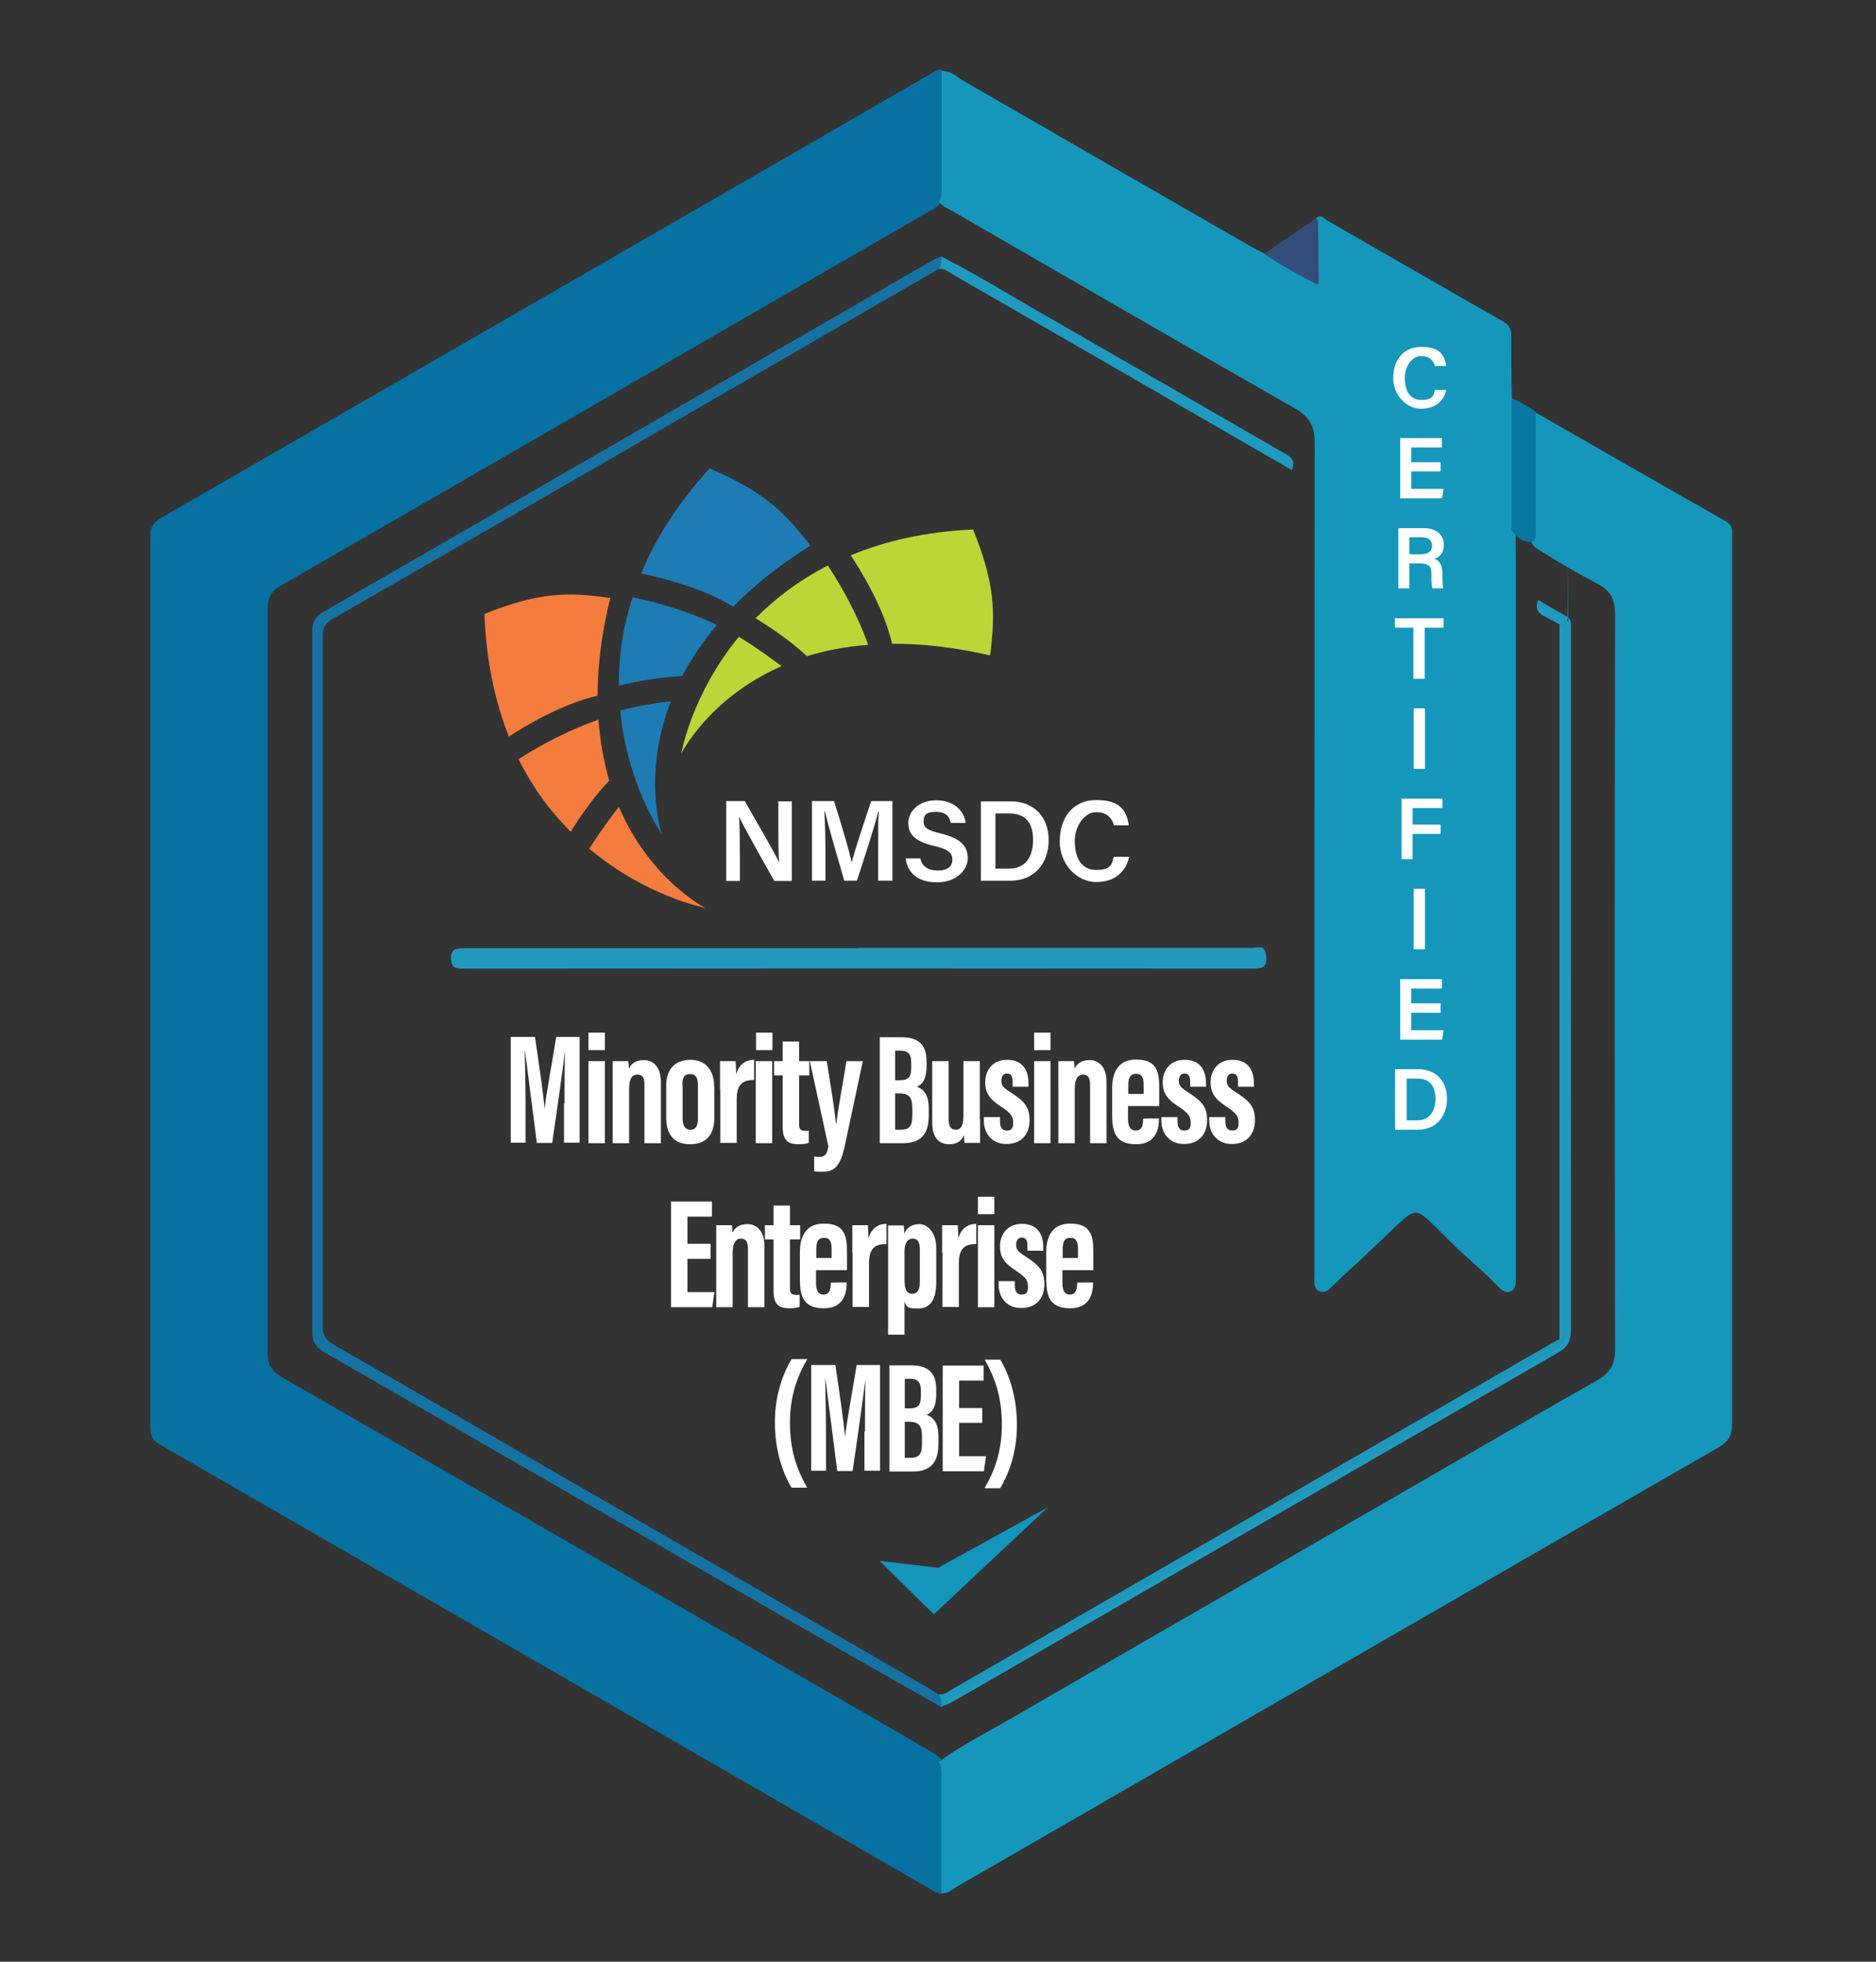 <svg xmlns="http://www.w3.org/2000/svg" id="Layer_1" viewBox="0 0 697.5 729.5"><rect x="0" y="0" width="697.5" height="729.5" fill="#333333" stroke="none"/><defs><style>      .st0 {        fill: #1497bb;      }      .st1 {        fill: #1f99bd;      }      .st2 {        fill: #fff;      }      .st3 {        fill: #344e7b;      }      .st4 {        fill: #f47d3d;      }      .st5 {        fill: #1e7cb5;      }      .st6 {        fill: #bdd637;      }      .st7 {        fill: #354976;      }      .st8 {        fill: #1672a3;      }      .st9 {        fill: #2099bd;      }      .st10 {        fill: #0677a2;      }      .st11 {        fill: #219abe;      }      .st12 {        fill: #1d98bc;      }      .st13 {        fill: #0771a1;      }      .st14 {        fill: #1395bc;      }    </style></defs><g><path class="st13" d="M350.1,704.2c-1.8,0-3.1-1-4.5-1.9-95.4-55.1-190.7-110.1-286.1-165.1-2.7-1.5-3.6-3.2-3.6-6.3V199.1c0-3,1-4.7,3.6-6.3,95.4-55,190.8-110,286.1-165.1,1.4-.8,2.8-1.9,4.5-1.9v.3c1.4,1.6,1.5,3.6,1.5,5.6v37.3c0,1.8-.2,3.7-1,5.3-1.2,2.1-3.2,3.3-5.3,4.4-80.2,46.3-160.4,92.7-240.6,138.9-3.6,2-5.2,4.5-5.2,8.7v276.9c0,4.2,1.6,6.7,5.1,8.8,68.2,39.2,136.2,78.6,204.3,117.8,12.3,7.1,24.6,14.1,36.8,21.3,1.9,1.1,3.7,2.2,4.9,4.2,1.1,2.2,1.1,4.5,1.1,6.8v34.9c0,2.3.2,4.7-1.6,6.6v.6Z"></path><path class="st0" d="M349.1,75.1c.9-1.5,1-3.1,1-4.8V26.4c3.3-.2,5.5,2.1,8,3.6,35.7,20.6,71.4,41.2,107.2,61.8,1.6.9,3.2,1.7,4.9,2.5,5,1,8.8,4.3,13.1,6.6,1.8.9,3.3,2.2,5.2,2.7.8-6.8,0-13.6.4-20.3.1-.7.3-1.5.5-2.2,1.9-1.7,3,.3,4.2,1,21.7,12.4,43.4,25,65.2,37.4,2.3,1.3,3.2,2.9,3.1,5.5,0,7.6,0,15.3.2,22.9,1.6,2.1,1.5,4.7,1.5,7.2v41.3c-.2,3.5,0,7,0,10.5v261.9c0,87.3,0,4.3,0,6.5,0,1.8,0,4-1.8,4.9-2.2,1-3.8-.8-5.2-2.2-5.5-5.8-11.9-10.7-17.5-16.4-2.1-2.1-4.2-4.3-6.4-6.4-5.7-5.5-6.8-5.7-12.7-.2-6.9,6.5-13.7,13.2-20.7,19.5-1,.9-1.8,1.9-2.9,2.8-1.7,1.5-3.3,4-5.9,2.8-2.3-1-1.8-3.8-1.8-5.9v-28c0-93.8,0-187.6.1-281.4,0-6.3-1.9-9.9-7.5-13-42.6-24.4-85.2-49-127.7-73.6-1.6-.9-3.4-1.5-4.4-3.2h0Z"></path><path class="st0" d="M350,703.9v-43.9c0-1.7,0-3.3-1-4.8,8-6,17-10.4,25.6-15.4,46.5-27,93.2-53.8,139.7-80.7,26.5-15.3,53-30.8,79.7-45.9,4.8-2.8,6.5-6.1,6.5-11.6-.2-90.9-.2-181.9,0-272.9,0-5.5-1.5-9-6.5-11.6-6.9-3.6-13.7-7.5-20.3-11.7-1.9-1.2-4.3-2.1-4.5-4.9v-40.2c0-2.4-.4-5,1.6-7,23.5,13.5,47,27,70.6,40.4,1.8,1,2.8,2.3,2.6,4.4v3c0,109.4,0,218.9,0,328.3,0,4.5-1.4,6.7-5.2,8.9-94.2,54.2-188.2,108.6-282.4,162.9-2.1,1.2-3.9,3.2-6.7,2.8h.2Z"></path><path class="st10" d="M571,153.2v43.1c0,1.7.6,3.7-1.1,5.1-3.7.7-5.8-1.7-7.9-4.2v-49.2c3.2,1.4,6.2,3.1,9,5.2Z"></path><path class="st3" d="M489.3,81.1c.3.4.5.7.8,1.1-1.3,5.6-.2,11.2-.6,16.8-.1,2.1.5,4.3-.5,6.4-6.5-3.3-12.9-6.9-19-11,6.4-4.4,12.9-8.8,19.3-13.2h0Z"></path><path class="st7" d="M489,105.3v-18.5c0-1.6-.5-3.4,1-4.7.1,7.7.2,15.4.3,23.1,0,.2-.4.5-.6.5-.3,0-.5-.3-.8-.5h.1Z"></path><path class="st8" d="M350,634.8c-16.6-9.5-33.2-18.8-49.8-28.4-59.8-34.5-119.6-69-179.4-103.4-3.4-2-4.8-4.1-4.7-8.2,0-86.6,0-173.2,0-259.9,0-3.3.7-5.3,3.8-7.2,75.6-43.5,151-87.1,226.5-130.7,1.1-.7,2.4-1.1,3.5-1.7,1.4,1.9,1.2,3.4-.9,4.7-29.1,16.8-58.1,33.7-87.2,50.5-45.9,26.6-91.9,53.1-137.9,79.5-2.8,1.6-3.9,3.2-3.9,6.6,0,85.6,0,171.2,0,256.8,0,3.7,1.6,5.2,4.4,6.8,73.6,42.4,147.2,85,220.8,127.5,1.3.8,2.5,1.6,3.8,2.4,2,1.2,2.2,2.8.8,4.6h.2Z"></path><path class="st9" d="M319,352.5h146.4c1.9,0,4.7-1.3,5.2,2.1.5,3.1.6,5.6-4.2,5.6-98.1-.1-196.2-.1-294.3,0-3,0-4.4-.5-4.4-4s2.3-3.6,4.9-3.6h146.4Z"></path><path class="st12" d="M350,634.8c.1-1.6,0-3.2-.9-4.7,2.2.2,3.7-1.2,5.4-2.2l223.5-129,1.8-.9c1.3-1.4.7-3.2.7-4.8V236.9c0-1.6.6-3.3-.6-4.8h0c-.5-.9-.5-1.9.7-2.3,1.1-.4,1.9.4,2.4,1.3.7,1.2.4,2.6.4,3.9v260.3c0,3.1-1,4.9-3.6,6.4-20.7,11.7-41.2,23.6-61.7,35.5-22.2,12.9-44.5,25.8-66.8,38.7-18.5,10.7-37.1,21.3-55.6,32.1-14.9,8.7-30.2,16.7-44.6,26.2-.4.2-.7.4-1.1.5h0Z"></path><path class="st11" d="M351.1,634.3c5-5.8,12.3-8.2,18.6-12,18.5-11,37.3-21.6,56-32.4,20.3-11.7,40.5-23.4,60.8-35.1,22.3-12.9,44.5-25.7,66.8-38.6,8-4.6,16-9.4,24.2-13.8,3.8-2.1,5.6-4.5,5.6-9.3-.2-85.4,0-170.8,0-256.2s.2-3.5-.4-4.9c-.8-2-2.1-2.1-2.7.3-2-1.1-4.1-2.3-6.1-3.3-2.2-1.2-3.2-2.8-2-5.9,3.5,2,6.8,4.1,10.3,5.9,1.6.9,2,2.1,1.9,3.7v261.8c0,4.2-1.3,6.5-5,8.6-74.4,42.8-148.8,85.8-223.1,128.7-1.6.9-3.3,1.7-4.9,2.5h.1Z"></path><path class="st1" d="M349.1,100.1c.9-1.4,1-3,.9-4.7,14.2,7.2,27.7,15.7,41.6,23.6,28.4,16.3,56.8,32.7,85.1,49.1,2.4,1.4,5.4,2.4,3.6,6.7-12-6.9-23.9-13.8-35.8-20.7-30.4-17.5-60.8-35.1-91.2-52.6-1.3-.8-2.5-1.7-4.1-1.5h-.1Z"></path><path class="st11" d="M579.9,232.2c1.8,1.4,1.1,3.4,1.1,5.1v255.7c0,1.7.8,3.7-1.2,5.1,0-1.2,0-2.3,0-3.5V232.2h0Z"></path></g><g><g><path class="st4" d="M222.5,267.6c-5.1,1.8-16.1,6-29.7,14.7,5.5,11,12.2,19.9,19.4,27,3.3-5.4,8.4-12.8,14.3-19-1.9-6.9-3.4-14.4-4-22.8h0Z"></path><path class="st4" d="M219.1,315.6c21.3,17.9,43.1,22,43.1,22,0,0-20.5-10.4-32.1-37.6-3.1,4-7,9.2-11,15.6Z"></path><path class="st4" d="M222.2,258.6c0-10.7,1.4-22.8,4.7-36.2-16.2-2.5-27.3-1.9-46.8,5.9.7,17.9,4.1,33,9.1,45.6,5.5-3.6,19.6-12.2,33.1-15.2h0Z"></path></g><g><path class="st5" d="M266.6,232.4c-4.8-2.3-15.6-7-31.4-10.3-3.8,11.7-5.2,22.8-5.1,32.9,6-1.5,14.8-3.2,23.5-3.6,3.3-6.3,7.6-12.6,13-19.1h0Z"></path><path class="st5" d="M230.6,264.2c2.6,27.6,15.4,45.9,15.4,45.9,0,0-7.3-21.7,3.4-49.3-5.1.5-11.5,1.5-18.8,3.4h0Z"></path><path class="st5" d="M272.6,225.6c7.5-7.7,17-15.4,28.7-22.7-9.9-13-18.1-20.5-37.5-28.7-12.1,13.3-20.2,26.4-25.4,39,6.3,1.4,22.6,5.2,34.2,12.4h0Z"></path></g><g><path class="st6" d="M322.8,239.8c-1.8-5.1-6.2-16.1-15-29.5-11,5.6-19.8,12.5-26.9,19.6,5.4,3.3,12.8,8.2,19.1,14.1,6.9-2.1,14.4-3.6,22.8-4.2h0Z"></path><path class="st6" d="M274.7,236.8c-17.6,21.4-21.4,43.4-21.4,43.4,0,0,10.2-20.6,37.3-32.5-4.1-3-9.3-6.9-15.9-10.9h0Z"></path><path class="st6" d="M331.7,239.4c10.7-.1,22.8,1.2,36.4,4.3,2.2-16.2,1.6-27.3-6.3-46.8-17.9.8-33,4.4-45.5,9.6,3.6,5.4,12.4,19.6,15.4,33h0Z"></path></g></g><g><path class="st2" d="M270,327.5v-29.6h6.9c3.8,6.7,11.4,19.6,12.8,22.9h0c-.3-3.3-.3-8.3-.3-13.1v-9.7h5v29.6h-6.5c-3.4-6-11.6-20.5-13.1-23.9h0c.2,2.9.3,8.6.3,13.9v10h-5.1,0Z"></path><path class="st2" d="M326.5,315.9c0-5.2,0-10.8.2-14.1h-.2c-1.3,5.6-4.9,16.4-7.9,25.7h-4.7c-2.3-7.9-5.9-20.2-7.2-25.8h-.2c.2,3.5.4,9.7.4,14.8v11h-5v-29.6h8.2c2.6,8.2,5.7,18.7,6.6,22.9h0c.7-3.5,4.5-14.8,7.2-22.9h7.9v29.6h-5.3v-11.6h0Z"></path><path class="st2" d="M342.1,319c.7,3.2,2.9,4.7,6.6,4.7s5.4-1.6,5.4-4-1.4-3.9-6.7-5.1c-7.6-1.8-9.7-4.6-9.7-8.6s3.6-8.4,10.4-8.4,10.5,4.2,10.9,8.4h-5.5c-.4-2.1-1.6-4.1-5.5-4.1s-4.6,1.3-4.6,3.6,1.4,3.2,6.2,4.4c8.4,2,10.2,5.3,10.2,9.3s-3.9,8.9-11.4,8.9-11-3.8-11.7-8.9h5.5v-.2Z"></path><path class="st2" d="M364.7,298h11.2c8.4,0,14,5.7,14,14.4s-5.4,15.1-14.2,15.1h-11v-29.6h0ZM370.1,323h5.2c6,0,8.8-4.5,8.8-10.6s-2.5-9.9-8.8-9.9h-5.2v20.5Z"></path><path class="st2" d="M419.8,318.7c-1.2,5.4-5.2,9.3-12.3,9.3s-13.5-6.7-13.5-15.1,4.5-15.4,13.7-15.4,11.2,4.4,12,9.4h-5.5c-.8-2.6-2.5-4.9-6.7-4.9s-7.9,5.1-7.9,10.7,2,10.8,8,10.8,5.8-2.7,6.5-4.9h5.7Z"></path></g><g><path class="st2" d="M537.7,145c-.9,4.1-4,7-9.4,7s-10.3-5.1-10.3-11.4,3.4-11.6,10.5-11.6,8.6,3.3,9.2,7.1h-4.2c-.6-2-1.9-3.7-5.2-3.7s-6,3.9-6,8.1,1.5,8.2,6.2,8.2,4.5-2.1,5-3.7h4.2Z"></path><path class="st2" d="M535.6,175.3h-10.9v6.5h12l-.5,3.5h-15.6v-22.4h15.5v3.5h-11.4v5.5h10.9v3.5h0Z"></path><path class="st2" d="M524,209.5v9.3h-4.1v-22.4h9.5c4.8,0,7.4,2.6,7.4,6.1s-1.7,4.7-3.5,5.3c1.4.4,3,1.7,3,5.6v1.1c0,1.5,0,3.3.3,4.3h-4c-.4-1-.4-2.7-.4-5v-.4c0-2.7-.7-3.9-4.5-3.9h-3.7ZM524,206.1h4.3c2.9,0,4.1-1.1,4.1-3.2s-1.3-3.1-3.9-3.1h-4.5v6.3h0Z"></path><path class="st2" d="M525.6,233.4h-7v-3.5h18.1v3.5h-7v19h-4.2v-19h.1Z"></path><path class="st2" d="M529.8,263.4v22.5h-4.2v-22.5h4.2Z"></path><path class="st2" d="M521.1,297h15.2v3.5h-11.1v6.1h10.4v3.5h-10.4v9.4h-4.1v-22.4h0Z"></path><path class="st2" d="M529.8,330.5v22.5h-4.2v-22.5h4.2Z"></path><path class="st2" d="M535.6,376.6h-10.9v6.5h12l-.5,3.5h-15.6v-22.5h15.5v3.5h-11.4v5.5h10.9v3.5h0Z"></path><path class="st2" d="M518.7,397.6h8.6c6.5,0,10.7,4.3,10.7,11s-4.2,11.5-10.9,11.5h-8.4v-22.4h0ZM522.9,416.6h4c4.6,0,6.8-3.4,6.8-8s-2-7.5-6.7-7.5h-4v15.6h0Z"></path></g><g><path class="st2" d="M209.9,410.4c0-6.7,0-15,.2-19.5h0c-.9,6.8-3.1,22.8-4.8,34.1h-5.7c-1.3-10.2-3.5-27-4.4-34.2h-.1c.1,4.6.3,13.5.3,20.2v13.9h-5.5v-39.3h9c1.5,10,3.1,21.2,3.6,26.7h0c.6-5.6,2.8-17.3,4.3-26.7h8.7v39.3h-5.8v-14.6h.2Z"></path><path class="st2" d="M218.8,394.6h6.1v30.5h-6.1v-30.5ZM218.8,384h6.1v6.5h-6.1v-6.5Z"></path><path class="st2" d="M227.8,404v-9.4h5.8c.1.7.2,1.9.2,2.8.9-1.8,2.5-3.2,5.6-3.2s6.3,2.2,6.3,8v22.9h-6.1v-21.8c0-2.8-.9-3.7-2.6-3.7s-3.1,1.1-3.1,5.3v20.2h-6.1v-21h0Z"></path><path class="st2" d="M265.6,403.9v11.7c0,6.5-3.2,9.9-9,9.9s-8.9-3.4-8.9-9.8v-12c0-6.6,3.8-9.6,9-9.6s8.8,3.4,8.8,9.8h.1ZM253.8,403.6v12.3c0,2.5.8,4.2,2.9,4.2s2.8-1.5,2.8-4.4v-12.2c0-2.4-.6-4.1-2.9-4.1s-2.9,1.4-2.9,4.1h0Z"></path><path class="st2" d="M267.7,404.9v-10.3h5.8c0,.6.2,3.3.2,4.9,1.2-4.1,3.9-5.4,6.7-5.4v7.5c-3.5,0-6.5.9-6.5,7.1v16.3h-6.1v-20.1h-.1Z"></path><path class="st2" d="M281,394.6h6.1v30.5h-6.1v-30.5ZM281.1,384h6.1v6.5h-6.1v-6.5Z"></path><path class="st2" d="M287.8,394.6h3.2v-7.3h6.1v7.3h3.8v5.3h-3.8v18c0,1.4.2,2.6,2,2.6s1.3,0,1.6-.2v4.6c-1,.5-2.6.6-3.7.6-3.8,0-6-1.2-6-6.5v-19.1h-3.2v-5.3Z"></path><path class="st2" d="M307.4,394.6c1.6,10,3.1,19.3,3.4,23.2h.2c.5-5.2,1.8-11.3,3.7-23.2h6.1l-6.8,31.9c-1.9,8.8-5.1,9.2-8.5,9.2s-2-.1-2.8-.2v-5.4c.1,0,1.2.1,1.9.1,1.9,0,2.9-.7,3.4-3.9l-6.9-31.7h6.5-.2Z"></path><path class="st2" d="M327,385.7h8.1c6.8,0,9.4,3.2,9.4,9v1.5c0,5.6-1.9,7.2-3.6,7.9,1.8.7,4.4,2.2,4.4,7.9v3c0,6.6-2.8,10.1-9.6,10.1h-8.6v-39.3h0ZM334.4,401.7c3.4,0,4.4-1,4.4-5v-1.5c0-3.3-1.2-4.5-4.1-4.5h-1.9v11h1.6ZM332.8,420.1h2c3.5,0,4.4-1.5,4.4-5.4v-2.6c0-3.8-1-5.5-4.8-5.5h-1.6v13.5Z"></path><path class="st2" d="M364.4,416.1v8.9h-5.8c-.1-.6-.2-2.1-.2-2.9-1.1,2.7-3.2,3.4-5.7,3.4s-6.1-1.4-6.1-7.9v-23h6.1v21.4c0,2.8.8,4.1,2.6,4.1s2.9-1.2,2.9-5.2v-20.3h6.1v21.6h.1Z"></path><path class="st2" d="M371.8,415.5v1.4c0,1.9.5,3.5,2.5,3.5s2.4-1,2.4-3-.6-3.3-4.2-5.7c-4.2-2.7-6.2-4.9-6.2-9.3s2.8-8.3,8.1-8.3,8,3.2,8,8.8v1.2h-5.9v-1.9c0-2.1-.7-3-2.1-3s-2.1,1.1-2.1,2.7.6,2.5,3.3,4.2c5.3,3.4,7.2,5.5,7.2,10.5s-2.9,8.8-8.6,8.8-8.4-4.3-8.4-8.6v-1.4h6.1,0Z"></path><path class="st2" d="M384.5,394.6h6.1v30.5h-6.1v-30.5ZM384.5,384h6.1v6.5h-6.1v-6.5Z"></path><path class="st2" d="M393.5,404v-9.4h5.8c.1.7.2,1.9.2,2.8.9-1.8,2.5-3.2,5.6-3.2s6.3,2.2,6.3,8v22.9h-6.1v-21.8c0-2.8-1-3.7-2.6-3.7s-3.1,1.1-3.1,5.3v20.2h-6.1v-21h0Z"></path><path class="st2" d="M419.4,411.4v4.5c0,2.4.5,4.5,2.9,4.5s2.7-2.2,2.7-4.4h0c0-.1,5.9-.1,5.9-.1h0c0,3.3-.7,9.6-8.5,9.6s-8.9-4.8-8.9-11v-10c0-4.2,1.3-10.5,8.9-10.5s8.6,4.4,8.6,10.4v6.9h-11.6ZM425.2,406.7v-3.1c0-2.8-.6-4.3-2.8-4.3s-2.9,1.4-2.9,4.4v3.1h5.7,0Z"></path><path class="st2" d="M437.8,415.5v1.4c0,1.9.5,3.5,2.5,3.5s2.4-1,2.4-3-.6-3.3-4.2-5.7c-4.2-2.7-6.2-4.9-6.2-9.3s2.8-8.3,8.1-8.3,8,3.2,8,8.8v1.2h-5.9v-1.9c0-2.1-.7-3-2.1-3s-2.1,1.1-2.1,2.7.6,2.5,3.3,4.2c5.3,3.4,7.2,5.5,7.2,10.5s-2.9,8.8-8.6,8.8-8.4-4.3-8.4-8.6v-1.4h6.1,0Z"></path><path class="st2" d="M455.6,415.5v1.4c0,1.9.5,3.5,2.5,3.5s2.4-1,2.4-3-.6-3.3-4.2-5.7c-4.2-2.7-6.2-4.9-6.2-9.3s2.8-8.3,8.1-8.3,8,3.2,8,8.8v1.2h-5.9v-1.9c0-2.1-.7-3-2.1-3s-2.1,1.1-2.1,2.7.6,2.5,3.3,4.2c5.3,3.4,7.2,5.5,7.2,10.5s-2.9,8.8-8.6,8.8-8.4-4.3-8.4-8.6v-1.4h6.1,0Z"></path><path class="st2" d="M264.2,468.1h-8.6v12.4h10l-.8,5.6h-15.3v-39.3h15.2v5.6h-9.1v10.1h8.6v5.6h0Z"></path><path class="st2" d="M266.3,465v-9.4h5.8c.1.7.2,1.9.2,2.8.9-1.8,2.5-3.2,5.6-3.2s6.3,2.2,6.3,8v22.9h-6.1v-21.8c0-2.8-1-3.7-2.6-3.7s-3.1,1.1-3.1,5.3v20.2h-6.1v-21h0Z"></path><path class="st2" d="M284.4,455.6h3.2v-7.3h6.1v7.3h3.8v5.3h-3.8v18c0,1.4.2,2.6,2,2.6s1.3,0,1.6-.2v4.6c-1,.5-2.6.6-3.7.6-3.8,0-6-1.2-6-6.5v-19.1h-3.2v-5.3Z"></path><path class="st2" d="M303.4,472.4v4.5c0,2.4.5,4.5,2.8,4.5s2.7-2.2,2.7-4.4h0c0-.1,5.9-.1,5.9-.1h0c0,3.3-.7,9.6-8.5,9.6s-8.9-4.8-8.9-11v-10c0-4.2,1.3-10.5,8.9-10.5s8.6,4.4,8.6,10.4v6.9h-11.6.1ZM309.2,467.7v-3.1c0-2.8-.6-4.3-2.8-4.3s-2.9,1.4-2.9,4.4v3.1h5.7,0Z"></path><path class="st2" d="M316.9,465.9v-10.3h5.8c0,.6.2,3.3.2,4.9,1.2-4.1,3.9-5.4,6.7-5.4v7.5c-3.5,0-6.5.9-6.5,7.1v16.3h-6.1v-20.1h-.1Z"></path><path class="st2" d="M336.3,483.9v12.4h-6.1v-40.6h5.8c.1.5.2,1.9.2,3,.9-2,2.6-3.5,5.6-3.5s6.3,3,6.3,8.9v12.5c0,7-2.3,10-7,10s-4-1.3-4.8-2.6h0ZM342,476.6v-12c0-2.8-.9-4-2.6-4s-3.1,1.2-3.1,4.7v10.6c0,3.1.6,5.2,2.8,5.2s2.9-1.7,2.9-4.5h0Z"></path><path class="st2" d="M350.3,465.9v-10.3h5.8c0,.6.2,3.3.2,4.9,1.2-4.1,3.9-5.4,6.7-5.4v7.5c-3.5,0-6.5.9-6.5,7.1v16.3h-6.1v-20.1h-.1Z"></path><path class="st2" d="M363.6,455.6h6.1v30.5h-6.1v-30.5ZM363.6,445h6.1v6.5h-6.1v-6.5Z"></path><path class="st2" d="M377.3,476.5v1.4c0,1.9.5,3.5,2.5,3.5s2.4-1,2.4-3-.6-3.3-4.2-5.7c-4.2-2.7-6.2-4.9-6.2-9.3s2.8-8.3,8.1-8.3,8,3.2,8,8.8v1.2h-5.9v-1.9c0-2.1-.7-3-2.1-3s-2.1,1.1-2.1,2.7.6,2.5,3.3,4.2c5.3,3.4,7.2,5.5,7.2,10.5s-2.9,8.8-8.6,8.8-8.4-4.3-8.4-8.6v-1.4h6.1,0Z"></path><path class="st2" d="M395,472.4v4.5c0,2.4.5,4.5,2.8,4.5s2.7-2.2,2.7-4.4h0c0-.1,5.9-.1,5.9-.1h0c0,3.3-.7,9.6-8.5,9.6s-8.9-4.8-8.9-11v-10c0-4.2,1.3-10.5,8.9-10.5s8.6,4.4,8.6,10.4v6.9h-11.6.1ZM400.8,467.7v-3.1c0-2.8-.6-4.3-2.8-4.3s-2.9,1.4-2.9,4.4v3.1h5.7,0Z"></path><path class="st2" d="M300.1,505.5c-3.4,5.8-6.4,13.2-6.4,23.5s2.5,17.3,6.4,24.2h-5.8c-3.2-5.3-6.2-13.7-6.2-24.3s3.3-18.6,6.2-23.5h5.8Z"></path><path class="st2" d="M321.6,532.4c0-6.7,0-15,.2-19.5h0c-.9,6.8-3.1,22.8-4.8,34.1h-5.7c-1.3-10.2-3.5-27-4.4-34.2h-.1c.1,4.6.3,13.5.3,20.2v13.9h-5.5v-39.3h9c1.5,10,3.1,21.2,3.6,26.7h0c.6-5.6,2.8-17.3,4.3-26.7h8.7v39.3h-5.8v-14.6h.2Z"></path><path class="st2" d="M330.6,507.7h8.1c6.8,0,9.4,3.2,9.4,9v1.5c0,5.6-1.9,7.2-3.6,7.9,1.8.7,4.4,2.2,4.4,7.9v3c0,6.7-2.8,10.2-9.6,10.2h-8.6v-39.3h0v-.2ZM338,523.7c3.4,0,4.4-1,4.4-5v-1.5c0-3.3-1.2-4.5-4.1-4.5h-1.9v11h1.6ZM336.4,542.1h2c3.5,0,4.4-1.5,4.4-5.3v-2.6c0-3.8-1-5.5-4.8-5.5h-1.6v13.4h0Z"></path><path class="st2" d="M365.2,529.1h-8.6v12.4h10l-.8,5.6h-15.3v-39.3h15.2v5.6h-9.1v10.2h8.6v5.6h0Z"></path><path class="st2" d="M366.1,553.3c3.4-5.8,6.4-13.2,6.4-23.5s-2.5-17.3-6.4-24.2h5.8c3.2,5.3,6.2,13.7,6.2,24.3s-3.3,18.6-6.2,23.5h-5.8Z"></path></g><polygon class="st14" points="327 580.4 348.8 583 389.6 560.5 347.2 600.3 327 580.4"></polygon></svg>